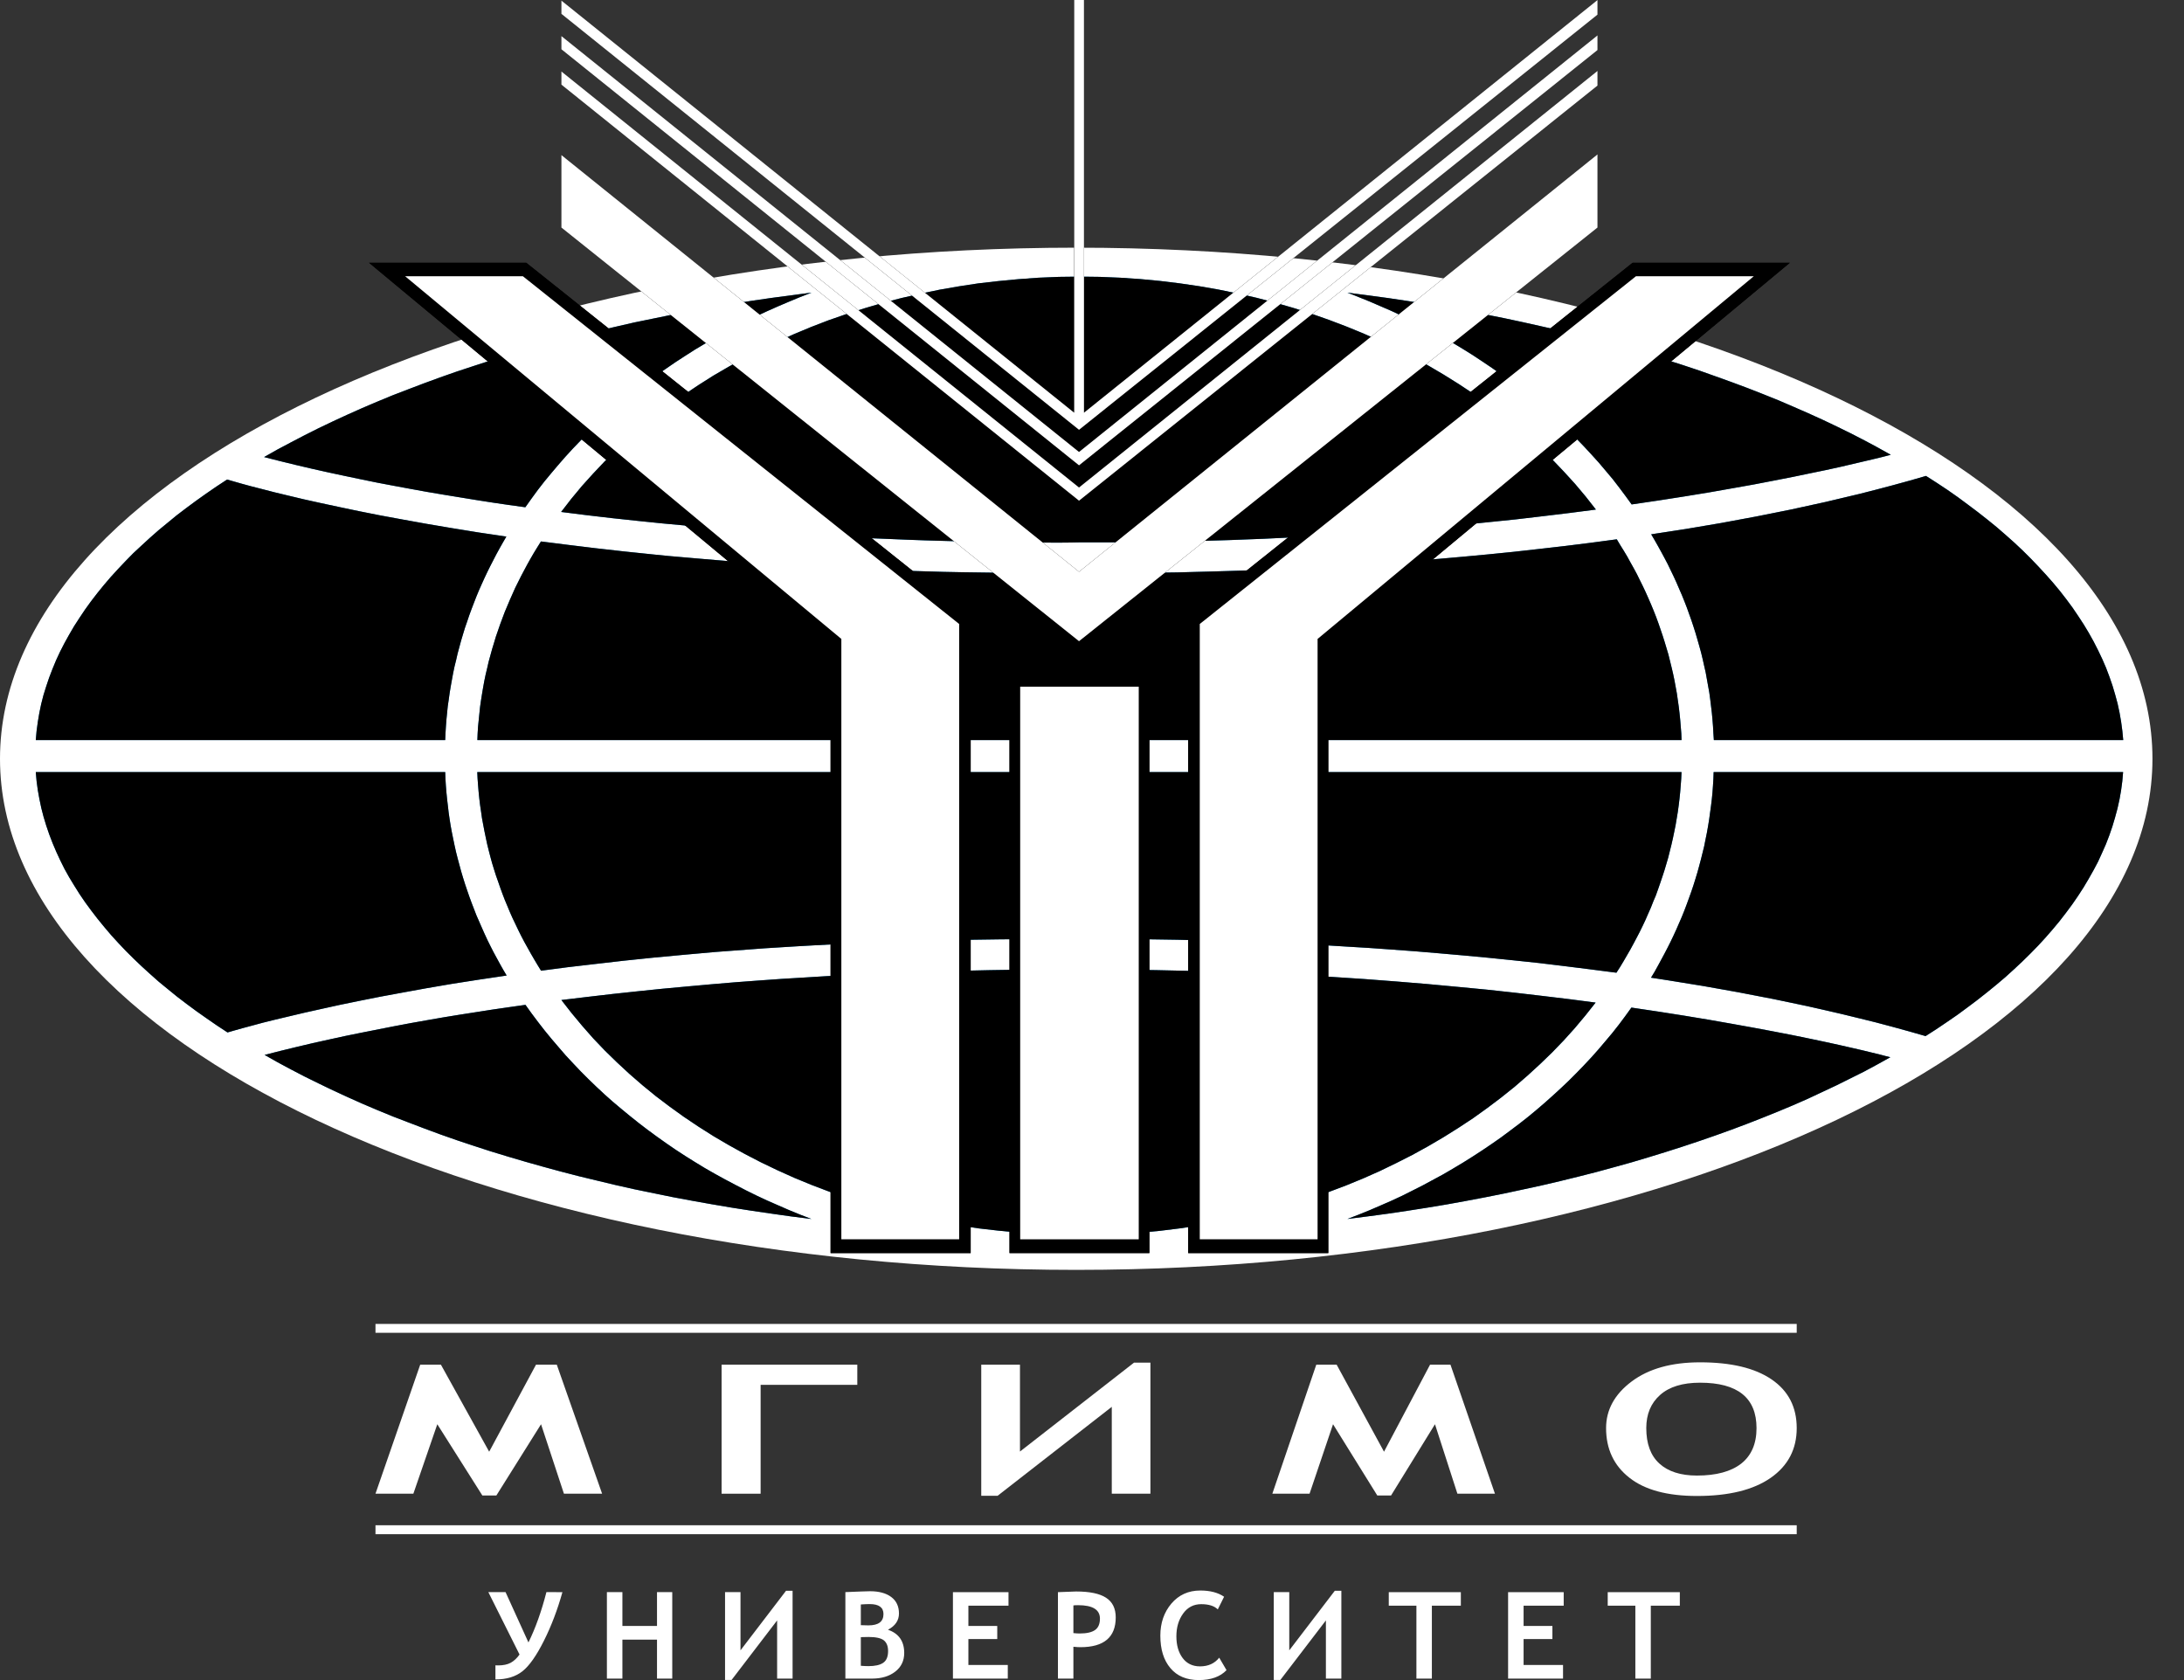 <?xml version="1.0" encoding="UTF-8"?> <svg xmlns="http://www.w3.org/2000/svg" width="52" height="40" viewBox="0 0 52 40" fill="none"><rect x="0" y="0" width="52" height="40" fill="#333333" stroke="none"/> <path fill-rule="evenodd" clip-rule="evenodd" d="M42.779 36.527V36.314H8.94V36.527H42.779Z" fill="white"></path> <path fill-rule="evenodd" clip-rule="evenodd" d="M42.779 31.732V31.521H8.94V31.732H42.779Z" fill="white"></path> <path d="M10.005 32.491H10.498L11.647 34.563L12.762 32.491H13.257L14.336 35.563H13.427L12.882 33.909L11.818 35.606H11.485L10.412 33.909L9.842 35.563H8.94L10.005 32.491Z" fill="white"></path> <path d="M20.412 32.971H18.11V35.563H17.181V32.491H20.412V32.971Z" fill="white"></path> <path d="M27.391 35.563H26.471V33.495L23.753 35.612H23.363V32.491H24.285V34.559L27.001 32.442H27.391V35.563Z" fill="white"></path> <path d="M31.34 32.491H31.825L32.953 34.563L34.049 32.491H34.535L35.594 35.563H34.7L34.166 33.909L33.12 35.606H32.793L31.739 33.909L31.18 35.563H30.294L31.34 32.491Z" fill="white"></path> <path d="M38.24 34.001C38.24 33.565 38.444 33.194 38.849 32.891C39.255 32.587 39.797 32.435 40.478 32.435C41.218 32.435 41.786 32.571 42.184 32.844C42.581 33.116 42.779 33.501 42.779 34.001C42.779 34.503 42.572 34.897 42.16 35.185C41.745 35.474 41.16 35.617 40.403 35.617C39.699 35.617 39.163 35.473 38.794 35.182C38.425 34.892 38.24 34.498 38.24 34.001ZM39.197 34.001C39.197 34.375 39.301 34.656 39.51 34.846C39.718 35.035 40.016 35.131 40.403 35.131C40.864 35.131 41.217 35.035 41.459 34.845C41.7 34.654 41.822 34.373 41.822 34.001C41.822 33.281 41.374 32.92 40.478 32.92C40.062 32.92 39.745 33.017 39.526 33.212C39.307 33.406 39.197 33.669 39.197 34.001Z" fill="white"></path> <path d="M13.391 37.907C13.274 38.326 13.127 38.713 12.95 39.065C12.774 39.417 12.604 39.659 12.441 39.789C12.277 39.919 12.062 39.985 11.796 39.985V39.649C11.807 39.651 11.829 39.651 11.862 39.651C11.983 39.651 12.082 39.63 12.162 39.587C12.239 39.544 12.309 39.478 12.37 39.392L11.627 37.906H12.037L12.582 39.104C12.749 38.765 12.892 38.366 13.01 37.906L13.391 37.907ZM15.643 39.965V39.038H14.819V39.965H14.45V37.906H14.819V38.712H15.643V37.906H16.006V39.965H15.643ZM18.871 39.965H18.503V38.58L17.419 39.997H17.263V37.906H17.631V39.292L18.715 37.874H18.871V39.965ZM20.762 39.965H20.128V37.906C20.454 37.893 20.65 37.885 20.715 37.885C20.93 37.885 21.098 37.931 21.221 38.023C21.343 38.115 21.404 38.246 21.404 38.415C21.404 38.58 21.316 38.71 21.142 38.802C21.399 38.89 21.529 39.074 21.529 39.355C21.529 39.542 21.456 39.691 21.314 39.8C21.172 39.91 20.988 39.965 20.762 39.965ZM20.496 38.2V38.693C20.57 38.696 20.63 38.698 20.676 38.698C20.916 38.698 21.035 38.609 21.035 38.429C21.035 38.27 20.926 38.191 20.707 38.191C20.651 38.191 20.58 38.194 20.496 38.2ZM20.496 38.978V39.66C20.57 39.666 20.631 39.668 20.679 39.668C20.832 39.668 20.949 39.643 21.027 39.59C21.105 39.538 21.145 39.444 21.145 39.309C21.145 39.193 21.111 39.109 21.044 39.054C20.976 39.001 20.855 38.974 20.682 38.974C20.616 38.974 20.553 38.975 20.496 38.978ZM23.057 38.229V38.712H23.744V39.023H23.057V39.64H23.995V39.965H22.689V37.907H24.012V38.229H23.057ZM25.557 39.207V39.965H25.189V37.907C25.46 37.896 25.604 37.891 25.621 37.891C25.944 37.891 26.181 37.94 26.335 38.04C26.488 38.139 26.565 38.295 26.565 38.508C26.565 38.98 26.285 39.217 25.724 39.217C25.681 39.217 25.626 39.214 25.557 39.207ZM25.557 38.223V38.882C25.62 38.888 25.669 38.891 25.704 38.891C25.872 38.891 25.994 38.864 26.073 38.808C26.15 38.754 26.189 38.663 26.189 38.536C26.189 38.324 26.015 38.217 25.669 38.217C25.616 38.217 25.579 38.219 25.557 38.223ZM29.145 38.016L28.995 38.318C28.912 38.235 28.78 38.193 28.601 38.193C28.419 38.193 28.276 38.268 28.169 38.417C28.062 38.566 28.009 38.746 28.009 38.957C28.009 39.168 28.058 39.34 28.157 39.474C28.256 39.607 28.395 39.674 28.572 39.674C28.767 39.674 28.92 39.605 29.029 39.467L29.203 39.764C29.053 39.921 28.832 40 28.543 40C28.25 40 28.026 39.905 27.866 39.715C27.706 39.525 27.627 39.268 27.627 38.943C27.627 38.641 27.715 38.386 27.89 38.179C28.067 37.972 28.296 37.868 28.578 37.868C28.812 37.868 29.001 37.917 29.145 38.016ZM31.937 39.965H31.569V38.58L30.485 39.997H30.328V37.906H30.697V39.292L31.781 37.874H31.937V39.965ZM34.092 38.229V39.965H33.724V38.229H33.066V37.907H34.782V38.229H34.092ZM36.276 38.229V38.712H36.962V39.023H36.276V39.64H37.215V39.965H35.907V37.907H37.231V38.229L36.276 38.229ZM39.305 38.229V39.965H38.937V38.229H38.279V37.907H39.996V38.229H39.305Z" fill="white"></path> <path fill-rule="evenodd" clip-rule="evenodd" d="M25.625 5.897C39.738 5.897 51.249 11.363 51.249 18.065C51.249 24.767 39.738 30.234 25.625 30.234C11.511 30.234 0 24.767 0 18.065C0 11.363 11.511 5.897 25.625 5.897Z" fill="white"></path> <path fill-rule="evenodd" clip-rule="evenodd" d="M13.366 23.809L13.977 23.736L14.586 23.665L15.184 23.601L15.777 23.54L16.363 23.486L16.939 23.434L17.509 23.386L18.062 23.345L18.61 23.306L19.142 23.274L19.66 23.242L20.163 23.217L20.652 23.191L21.581 23.152L22.016 23.136L22.832 23.114L23.566 23.098L24.203 23.088L24.744 23.082H25.176L25.497 23.085H25.695L25.762 23.088H26.659L27.104 23.091L27.542 23.098L28.407 23.117L28.835 23.13L29.258 23.142L30.09 23.174L30.5 23.194L30.903 23.213L31.304 23.235L31.701 23.258L32.478 23.309L33.24 23.367L33.98 23.428L34.7 23.495L35.401 23.562L36.08 23.636L36.739 23.713L37.377 23.79L37.991 23.87L37.748 24.177L37.495 24.479L37.23 24.773L36.954 25.059L36.666 25.337L36.368 25.61L36.061 25.876L35.741 26.132L35.411 26.381L35.075 26.622L34.726 26.852L34.367 27.077L34.002 27.291L33.628 27.497L33.243 27.692L32.853 27.881L32.456 28.057L32.049 28.224L31.634 28.381L31.214 28.528L30.785 28.663L30.35 28.788L29.911 28.903L29.463 29.006L29.012 29.099L28.55 29.178L28.09 29.246L27.619 29.304L27.148 29.348L26.668 29.38L26.188 29.4L25.701 29.406L25.212 29.4L24.728 29.378L24.248 29.346L23.771 29.3L23.3 29.246L22.833 29.176L22.372 29.096L21.918 29.003L21.469 28.897L21.027 28.782L20.588 28.654L20.16 28.516L19.737 28.369L19.321 28.211L18.911 28.042L18.511 27.862L18.117 27.673L17.733 27.474L17.358 27.267L16.991 27.052L16.631 26.824L16.282 26.59L15.943 26.346L15.614 26.097L15.296 25.837L14.986 25.568L14.688 25.292L14.4 25.011L14.124 24.722L13.862 24.424L13.609 24.12L13.366 23.809ZM19.32 29.022L18.834 28.961L18.354 28.893L17.877 28.823L17.403 28.749L16.933 28.669L16.468 28.586L16.007 28.5L15.101 28.314L14.656 28.214L14.214 28.108L13.779 28.003L13.347 27.891L12.924 27.776L12.502 27.657L12.088 27.535L11.678 27.41L11.275 27.279L10.878 27.147L10.488 27.01L10.104 26.868L9.726 26.724L9.351 26.58L8.986 26.43L8.624 26.276L8.273 26.119L7.926 25.959L7.588 25.796L7.255 25.632L6.928 25.462L6.611 25.292L6.3 25.116L6.678 25.02L7.059 24.927L7.44 24.837L7.827 24.751L8.211 24.667L8.599 24.588L9.38 24.434L9.771 24.36L10.165 24.29L10.555 24.222L10.948 24.158L11.339 24.097L11.729 24.036L12.123 23.979L12.511 23.924L12.658 24.129L12.812 24.334L12.969 24.536L13.132 24.735L13.299 24.93L13.468 25.126L13.644 25.315L13.823 25.504L14.009 25.69L14.198 25.873L14.39 26.052L14.588 26.228L14.79 26.398L14.995 26.567L15.204 26.734L15.418 26.898L15.636 27.058L15.857 27.215L16.081 27.369L16.311 27.519L16.541 27.663L16.779 27.808L17.018 27.945L17.262 28.079L17.509 28.21L17.759 28.339L18.012 28.464L18.267 28.583L18.527 28.697L18.786 28.81L19.052 28.919L19.32 29.022ZM45.008 25.171L44.697 25.344L44.381 25.514L44.054 25.677L43.724 25.841L43.385 26L43.042 26.161L42.691 26.315L42.332 26.465L41.967 26.612L41.599 26.756L41.221 26.898L40.84 27.035L40.45 27.17L40.056 27.301L39.655 27.429L39.248 27.554L38.839 27.676L38.422 27.792L38 27.907L37.571 28.016L37.139 28.122L36.703 28.224L36.261 28.32L35.813 28.416L35.362 28.506L34.907 28.592L34.446 28.676L33.983 28.753L33.511 28.827L33.038 28.897L32.56 28.961L32.081 29.022L32.346 28.92L32.608 28.814L32.868 28.702L33.124 28.59L33.381 28.471L33.63 28.346L33.877 28.221L34.364 27.958L34.6 27.82L34.834 27.68L35.065 27.535L35.291 27.388L35.513 27.238L35.734 27.084L35.949 26.924L36.163 26.763L36.371 26.6L36.572 26.434L36.775 26.26L36.969 26.087L37.161 25.911L37.35 25.732L37.533 25.549L37.712 25.364L37.889 25.175L38.058 24.985L38.224 24.789L38.388 24.594L38.544 24.396L38.695 24.194L38.843 23.989L39.486 24.085L40.097 24.181L40.677 24.277L41.224 24.373L41.74 24.466L42.221 24.556L42.665 24.642L43.075 24.726L43.45 24.805L43.789 24.879L44.087 24.947L44.352 25.008L44.574 25.062L44.759 25.107L44.903 25.145L45.008 25.171ZM12.063 23.226L11.397 23.325L10.763 23.424L10.161 23.527L9.595 23.63L9.059 23.729L8.557 23.829L8.089 23.925L7.654 24.021L7.254 24.11L6.886 24.197L6.553 24.276L6.255 24.35L5.992 24.421L5.765 24.482L5.573 24.536L5.417 24.581L5.163 24.414L4.917 24.244L4.677 24.075L4.443 23.902L4.216 23.729L3.995 23.549L3.78 23.373L3.575 23.191L3.374 23.008L3.182 22.825L2.996 22.64L2.817 22.451L2.644 22.261L2.481 22.069L2.324 21.877L2.174 21.682L2.03 21.486L1.895 21.288L1.77 21.089L1.649 20.89L1.536 20.688L1.434 20.483L1.339 20.278L1.252 20.073L1.172 19.865L1.101 19.657L1.038 19.449L0.983 19.237L0.938 19.023L0.9 18.811L0.871 18.596L0.852 18.382H10.6L10.606 18.542L10.616 18.705L10.629 18.865L10.645 19.025L10.664 19.186L10.682 19.343L10.705 19.503L10.73 19.66L10.759 19.817L10.791 19.974L10.823 20.128L10.858 20.285L10.897 20.439L10.98 20.746L11.025 20.897L11.073 21.05L11.124 21.201L11.175 21.348L11.23 21.498L11.287 21.646L11.345 21.796L11.409 21.941L11.473 22.088L11.537 22.232L11.604 22.377L11.675 22.52L11.748 22.664L11.902 22.947L11.979 23.084L12.063 23.226ZM38.486 23.159L37.866 23.079L37.251 23.002L36.64 22.928L36.035 22.864L35.436 22.803L34.847 22.748L34.267 22.697L33.697 22.649L33.141 22.608L32.593 22.569L32.062 22.537L31.543 22.505L31.041 22.48L30.553 22.457L30.084 22.438L29.635 22.419L28.793 22.393L28.402 22.383L28.038 22.374L27.375 22.364L26.814 22.361L26.366 22.358L26.034 22.361H25.828L25.761 22.364L24.788 22.358L23.84 22.364L22.912 22.377L22.006 22.396L21.561 22.412L21.122 22.425L20.687 22.444L20.261 22.46L19.419 22.505L19.009 22.528L18.603 22.553L18.203 22.578L17.034 22.665L16.285 22.732L15.558 22.8L14.854 22.873L14.175 22.951L13.515 23.028L12.882 23.111L12.799 22.976L12.719 22.842L12.639 22.704L12.562 22.566L12.485 22.428L12.411 22.287L12.341 22.146L12.206 21.864L12.142 21.72L12.082 21.576L12.021 21.431L11.966 21.288L11.912 21.14L11.861 20.993L11.809 20.846L11.761 20.695L11.716 20.548L11.675 20.397L11.636 20.247L11.598 20.093L11.566 19.942L11.534 19.788L11.505 19.635L11.476 19.481L11.454 19.324L11.431 19.17L11.412 19.013L11.396 18.856L11.383 18.699L11.371 18.539L11.364 18.382H40.036L40.029 18.542L40.017 18.702L40.004 18.862L39.988 19.019L39.969 19.176L39.947 19.336L39.895 19.647L39.863 19.804L39.831 19.958L39.796 20.112L39.719 20.42L39.675 20.57L39.63 20.721L39.581 20.871L39.53 21.022L39.479 21.169L39.425 21.32L39.364 21.463L39.306 21.611L39.242 21.755L39.178 21.902L39.111 22.044L39.041 22.187L38.967 22.329L38.892 22.47L38.816 22.61L38.736 22.748L38.656 22.886L38.573 23.024L38.486 23.159ZM50.55 18.382L50.531 18.6L50.502 18.818L50.464 19.035L50.416 19.25L50.358 19.465L50.294 19.68L50.221 19.891L50.141 20.099L50.047 20.311L49.952 20.519L49.843 20.724L49.727 20.929L49.605 21.134L49.474 21.336L49.337 21.535L49.19 21.733L49.036 21.932L48.873 22.128L48.703 22.323L48.527 22.515L48.342 22.704L48.15 22.893L47.951 23.079L47.746 23.265L47.531 23.447L47.31 23.627L47.083 23.806L46.849 23.982L46.609 24.159L46.362 24.329L46.106 24.502L45.847 24.668L45.456 24.556L45.059 24.447L44.66 24.341L44.259 24.242L43.852 24.143L43.446 24.049L43.039 23.957L42.627 23.87L42.214 23.784L41.8 23.704L41.385 23.624L40.971 23.55L40.555 23.476L39.723 23.341L39.31 23.277L39.393 23.14L39.473 22.996L39.55 22.854L39.627 22.711L39.701 22.569L39.775 22.422L39.844 22.278L39.912 22.13L40.04 21.836L40.101 21.685L40.158 21.535L40.213 21.384L40.267 21.234L40.319 21.08L40.367 20.926L40.414 20.772L40.456 20.619L40.498 20.461L40.536 20.308L40.575 20.15L40.606 19.994L40.639 19.833L40.667 19.676L40.693 19.516L40.737 19.196L40.757 19.033L40.773 18.872L40.785 18.709L40.795 18.546L40.801 18.382H50.55ZM10.6 17.62H0.852L0.871 17.405L0.9 17.19L0.936 16.976L0.98 16.764L1.034 16.553L1.099 16.344L1.169 16.136L1.249 15.928L1.335 15.72L1.431 15.514L1.534 15.313L1.646 15.111L1.764 14.909L1.893 14.71L2.026 14.511L2.167 14.316L2.318 14.12L2.474 13.928L2.638 13.736L2.811 13.547L2.987 13.361L3.172 13.172L3.368 12.99L3.567 12.807L3.775 12.624L3.989 12.448L4.207 12.269L4.434 12.096L4.668 11.923L4.907 11.753L5.154 11.583L5.407 11.417L5.561 11.461L5.753 11.516L5.977 11.577L6.239 11.644L6.537 11.721L6.87 11.801L7.235 11.888L7.636 11.977L8.07 12.07L8.541 12.169L9.044 12.269L9.582 12.368L10.152 12.471L10.754 12.573L11.387 12.676L12.056 12.775L11.976 12.913L11.896 13.054L11.819 13.195L11.746 13.336L11.672 13.48L11.602 13.621L11.534 13.765L11.467 13.913L11.403 14.057L11.342 14.204L11.285 14.351L11.227 14.502L11.173 14.649L11.122 14.8L11.07 14.95L11.023 15.104L10.978 15.255L10.895 15.562L10.86 15.716L10.821 15.873L10.789 16.027L10.76 16.184L10.732 16.341L10.706 16.498L10.684 16.658L10.661 16.815L10.629 17.135L10.617 17.295L10.607 17.459L10.6 17.62ZM40.037 17.62H11.366L11.372 17.463L11.382 17.302L11.43 16.831L11.452 16.678L11.477 16.521L11.503 16.367L11.531 16.213L11.563 16.059L11.599 15.909L11.634 15.755L11.717 15.454L11.762 15.306L11.807 15.156L11.858 15.009L11.909 14.861L11.964 14.714L12.018 14.57L12.14 14.281L12.268 13.993L12.409 13.711L12.556 13.435L12.633 13.298L12.713 13.16L12.796 13.025L12.88 12.891L13.514 12.971L14.17 13.051L14.852 13.128L15.556 13.201L15.915 13.237L16.654 13.301L17.032 13.333L17.416 13.365L17.803 13.394L18.201 13.423L18.601 13.448L19.008 13.474L19.417 13.496L19.837 13.519L21.12 13.576L22.455 13.615L22.913 13.624L23.841 13.637L24.312 13.64H25.273L25.762 13.637H25.829L26.035 13.64L26.367 13.643L27.376 13.637L28.038 13.628L28.407 13.618L28.794 13.608L29.207 13.596L29.636 13.583L30.087 13.564L30.558 13.544L31.044 13.522L31.547 13.493L32.065 13.464L32.597 13.429L33.145 13.394L33.702 13.349L34.272 13.304L34.851 13.253L35.44 13.198L36.038 13.138L36.644 13.07L37.255 13L37.873 12.923L38.495 12.84L38.577 12.977L38.661 13.112L38.744 13.25L38.821 13.391L38.898 13.528L38.974 13.669L39.045 13.814L39.115 13.955L39.183 14.099L39.247 14.243L39.311 14.39L39.371 14.535L39.429 14.682L39.483 14.829L39.535 14.98L39.586 15.13L39.634 15.281L39.724 15.582L39.762 15.736L39.8 15.89L39.836 16.044L39.868 16.197L39.897 16.355L39.925 16.508L39.97 16.822L39.989 16.983L40.005 17.14L40.018 17.3L40.031 17.46L40.037 17.62ZM45.857 11.331L46.117 11.497L46.373 11.667L46.62 11.84L46.859 12.017L47.093 12.193L47.321 12.372L47.541 12.551L47.752 12.734L47.961 12.92L48.159 13.106L48.349 13.295L48.533 13.487L48.71 13.679L48.88 13.871L49.043 14.067L49.197 14.265L49.344 14.464L49.481 14.666L49.613 14.868L49.734 15.069L49.849 15.275L49.955 15.483L50.054 15.691L50.144 15.899L50.224 16.111L50.297 16.322L50.361 16.537L50.419 16.752L50.465 16.966L50.503 17.184L50.532 17.402L50.553 17.62H40.806L40.795 17.456L40.786 17.293L40.773 17.13L40.758 16.97L40.719 16.646L40.697 16.486L40.668 16.326L40.611 16.008L40.575 15.851L40.54 15.694L40.502 15.537L40.46 15.384L40.415 15.227L40.37 15.073L40.322 14.922L40.271 14.768L40.162 14.464L40.105 14.317L40.044 14.166L39.98 14.019L39.916 13.871L39.849 13.724L39.778 13.577L39.708 13.432L39.633 13.289L39.557 13.148L39.477 13.003L39.397 12.862L39.314 12.721L40.147 12.593L40.979 12.452L41.808 12.298L42.224 12.215L42.637 12.132L43.456 11.953L44.27 11.76L44.67 11.658L45.071 11.552L45.468 11.443L45.857 11.331ZM12.508 12.077L12.118 12.023L11.724 11.965L11.334 11.904L10.55 11.776L10.155 11.709L9.765 11.638L9.371 11.565L8.98 11.491L8.59 11.411L8.203 11.33L7.816 11.247L7.431 11.161L7.047 11.071L6.666 10.978L6.288 10.882L6.599 10.706L6.919 10.536L7.245 10.366L7.575 10.2L7.918 10.036L8.264 9.876L8.616 9.719L8.977 9.565L9.342 9.414L9.716 9.27L10.095 9.126L10.479 8.985L10.873 8.847L11.27 8.716L11.673 8.585L12.082 8.46L12.495 8.335L12.918 8.216L13.344 8.101L13.773 7.992L14.209 7.883L14.65 7.781L15.098 7.678L16.005 7.492L16.465 7.406L16.93 7.322L17.401 7.242L17.875 7.165L18.355 7.095L18.834 7.031L19.322 6.967L19.052 7.072L18.787 7.182L18.524 7.294L18.265 7.409L18.009 7.528L17.756 7.652L17.506 7.781L17.26 7.912L17.017 8.046L16.776 8.187L16.54 8.328L16.309 8.476L16.078 8.626L15.854 8.78L15.633 8.934L15.415 9.095L15.201 9.261L14.989 9.428L14.785 9.598L14.583 9.771L14.388 9.947L14.193 10.126L14.004 10.309L13.818 10.495L13.639 10.681L13.463 10.873L13.293 11.068L13.127 11.264L12.963 11.462L12.806 11.664L12.656 11.869L12.508 12.077ZM37.998 12.132L37.38 12.212L36.743 12.289L36.087 12.366L35.405 12.436L34.703 12.507L33.983 12.574L33.244 12.635L32.485 12.689L32.098 12.718L31.704 12.74L31.31 12.766L30.907 12.788L30.094 12.827L29.259 12.859L28.41 12.884L27.543 12.903L27.104 12.907L26.659 12.913H25.695L25.497 12.917L25.177 12.92L24.744 12.917L24.203 12.913L23.563 12.904L22.832 12.888L22.017 12.865L21.578 12.849L21.123 12.83L20.649 12.811L19.657 12.76L19.139 12.728L18.604 12.692L18.059 12.654L17.503 12.612L16.936 12.568L16.36 12.516L15.774 12.462L15.178 12.401L14.58 12.337L13.972 12.266L13.36 12.189L13.6 11.879L13.853 11.574L14.118 11.28L14.394 10.988L14.682 10.706L14.979 10.431L15.29 10.162L15.607 9.902L15.937 9.649L16.276 9.405L16.625 9.171L16.983 8.944L17.352 8.729L17.727 8.521L18.114 8.322L18.505 8.134L18.907 7.954L19.314 7.784L19.73 7.624L20.153 7.477L20.585 7.339L21.02 7.211L21.465 7.095L21.913 6.993L22.372 6.897L22.832 6.817L23.297 6.746L23.77 6.692L24.244 6.647L24.727 6.612L25.212 6.592L25.701 6.586L26.188 6.592L26.672 6.612L27.148 6.644L27.622 6.689L28.09 6.746L28.554 6.814L29.012 6.894L29.466 6.987L29.915 7.089L30.353 7.204L30.788 7.329L31.218 7.467L31.64 7.615L32.053 7.772L32.459 7.938L32.859 8.115L33.25 8.304L33.634 8.499L34.008 8.704L34.373 8.919L34.732 9.143L35.081 9.374L35.417 9.617L35.747 9.864L36.068 10.124L36.374 10.386L36.672 10.662L36.961 10.941L37.236 11.229L37.502 11.521L37.755 11.822L37.998 12.132ZM32.081 6.967L33.042 7.095L33.516 7.166L33.983 7.239L34.451 7.316L34.911 7.399L35.367 7.486L35.818 7.576L36.266 7.672L36.708 7.771L37.146 7.87L37.579 7.979L38.008 8.088L38.43 8.201L38.846 8.319L39.259 8.441L39.663 8.563L40.066 8.691L40.459 8.822L40.847 8.96L41.231 9.098L41.609 9.239L41.977 9.383L42.343 9.53L42.701 9.684L43.053 9.838L43.399 9.995L43.735 10.155L44.068 10.318L44.392 10.485L44.709 10.655L45.019 10.828L44.923 10.853L44.782 10.889L44.599 10.933L44.378 10.985L43.818 11.116L43.481 11.19L43.107 11.267L42.694 11.353L42.249 11.44L41.766 11.533L41.25 11.625L40.7 11.722L40.114 11.818L39.499 11.914L38.849 12.01L38.702 11.808L38.551 11.606L38.395 11.404L38.231 11.209L38.065 11.013L37.895 10.825L37.72 10.636L37.541 10.45L37.358 10.267L37.169 10.088L36.977 9.908L36.782 9.735L36.58 9.565L36.374 9.396L36.167 9.232L35.956 9.072L35.738 8.912L35.52 8.758L35.297 8.608L35.069 8.457L34.838 8.313L34.605 8.172L34.365 8.038L34.124 7.903L33.882 7.772L33.382 7.522L33.129 7.403L32.611 7.179L32.348 7.073L32.081 6.967Z" fill="#1586C8"></path> <path fill-rule="evenodd" clip-rule="evenodd" d="M28.291 29.834H31.626V15.388L42.614 6.257H38.871L28.291 14.693V29.834Z" fill="black"></path> <path fill-rule="evenodd" clip-rule="evenodd" d="M28.566 29.506H31.371V15.212L41.757 6.577H38.951L28.566 14.856V29.506Z" fill="white"></path> <path fill-rule="evenodd" clip-rule="evenodd" d="M23.111 29.834H19.776V15.388L8.788 6.257H12.53L23.111 14.693V29.834Z" fill="black"></path> <path fill-rule="evenodd" clip-rule="evenodd" d="M22.837 29.506H20.032V15.212L9.646 6.577H12.45L22.837 14.856V29.506Z" fill="white"></path> <path fill-rule="evenodd" clip-rule="evenodd" d="M27.366 29.834V16.067H24.036V29.834H27.366Z" fill="black"></path> <path fill-rule="evenodd" clip-rule="evenodd" d="M27.113 29.506V16.349H24.29V29.506H27.113Z" fill="white"></path> <path fill-rule="evenodd" clip-rule="evenodd" d="M13.366 0.013L25.575 9.826V0H25.809V9.826L38.036 0V0.349L25.691 10.233L13.366 0.33V0.013Z" fill="black"></path> <path fill-rule="evenodd" clip-rule="evenodd" d="M13.366 0.858L25.691 10.761L38.036 0.842V1.192L25.691 11.079L13.366 1.173V0.858Z" fill="black"></path> <path fill-rule="evenodd" clip-rule="evenodd" d="M13.366 1.701L25.691 11.607L38.036 1.688V2.038L25.691 11.921L13.366 2.015V1.701Z" fill="black"></path> <path fill-rule="evenodd" clip-rule="evenodd" d="M13.366 3.691L25.691 13.613L38.036 3.675V5.418L25.691 15.266L13.366 5.418V3.691Z" fill="black"></path> <path fill-rule="evenodd" clip-rule="evenodd" d="M13.366 23.809L13.977 23.736L14.586 23.665L15.184 23.601L15.777 23.54L16.363 23.486L16.939 23.434L17.509 23.386L18.062 23.345L18.61 23.306L19.142 23.274L19.66 23.242L20.163 23.217L20.652 23.191L21.581 23.152L22.016 23.136L22.832 23.114L23.566 23.098L24.203 23.088L24.744 23.082H25.176L25.497 23.085H25.695L25.762 23.088H26.659L27.104 23.091L27.542 23.098L28.407 23.117L28.835 23.13L29.258 23.142L30.09 23.174L30.5 23.194L30.903 23.213L31.304 23.235L31.701 23.258L32.478 23.309L33.24 23.367L33.98 23.428L34.7 23.495L35.401 23.562L36.08 23.636L36.739 23.713L37.377 23.79L37.991 23.87L37.748 24.177L37.495 24.479L37.23 24.773L36.954 25.059L36.666 25.337L36.368 25.61L36.061 25.876L35.741 26.132L35.411 26.381L35.075 26.622L34.726 26.852L34.367 27.077L34.002 27.291L33.628 27.497L33.243 27.692L32.853 27.881L32.456 28.057L32.049 28.224L31.634 28.381L31.214 28.528L30.785 28.663L30.35 28.788L29.911 28.903L29.463 29.006L29.012 29.099L28.55 29.178L28.09 29.246L27.619 29.304L27.148 29.348L26.668 29.38L26.188 29.4L25.701 29.406L25.212 29.4L24.728 29.378L24.248 29.346L23.771 29.3L23.3 29.246L22.833 29.176L22.372 29.096L21.918 29.003L21.469 28.897L21.027 28.782L20.588 28.654L20.16 28.516L19.737 28.369L19.321 28.211L18.911 28.042L18.511 27.862L18.117 27.673L17.733 27.474L17.358 27.267L16.991 27.052L16.631 26.824L16.282 26.59L15.943 26.346L15.614 26.097L15.296 25.837L14.986 25.568L14.688 25.292L14.4 25.011L14.124 24.722L13.862 24.424L13.609 24.12L13.366 23.809ZM19.32 29.022L18.834 28.961L18.354 28.893L17.877 28.823L17.403 28.749L16.933 28.669L16.468 28.586L16.007 28.5L15.101 28.314L14.656 28.214L14.214 28.108L13.779 28.003L13.347 27.891L12.924 27.776L12.502 27.657L12.088 27.535L11.678 27.41L11.275 27.279L10.878 27.147L10.488 27.01L10.104 26.868L9.726 26.724L9.351 26.58L8.986 26.43L8.624 26.276L8.273 26.119L7.926 25.959L7.588 25.796L7.255 25.632L6.928 25.462L6.611 25.292L6.3 25.116L6.678 25.02L7.059 24.927L7.44 24.837L7.827 24.751L8.211 24.667L8.599 24.588L9.38 24.434L9.771 24.36L10.165 24.29L10.555 24.222L10.948 24.158L11.339 24.097L11.729 24.036L12.123 23.979L12.511 23.924L12.658 24.129L12.812 24.334L12.969 24.536L13.132 24.735L13.299 24.93L13.468 25.126L13.644 25.315L13.823 25.504L14.009 25.69L14.198 25.873L14.39 26.052L14.588 26.228L14.79 26.398L14.995 26.567L15.204 26.734L15.418 26.898L15.636 27.058L15.857 27.215L16.081 27.369L16.311 27.519L16.541 27.663L16.779 27.808L17.018 27.945L17.262 28.079L17.509 28.21L17.759 28.339L18.012 28.464L18.267 28.583L18.527 28.697L18.786 28.81L19.052 28.919L19.32 29.022ZM45.008 25.171L44.697 25.344L44.381 25.514L44.054 25.677L43.724 25.841L43.385 26L43.042 26.161L42.691 26.315L42.332 26.465L41.967 26.612L41.599 26.756L41.221 26.898L40.84 27.035L40.45 27.17L40.056 27.301L39.655 27.429L39.248 27.554L38.839 27.676L38.422 27.792L38 27.907L37.571 28.016L37.139 28.122L36.703 28.224L36.261 28.32L35.813 28.416L35.362 28.506L34.907 28.592L34.446 28.676L33.983 28.753L33.511 28.827L33.038 28.897L32.56 28.961L32.081 29.022L32.346 28.92L32.608 28.814L32.868 28.702L33.124 28.59L33.381 28.471L33.63 28.346L33.877 28.221L34.364 27.958L34.6 27.82L34.834 27.68L35.065 27.535L35.291 27.388L35.513 27.238L35.734 27.084L35.949 26.924L36.163 26.763L36.371 26.6L36.572 26.434L36.775 26.26L36.969 26.087L37.161 25.911L37.35 25.732L37.533 25.549L37.712 25.364L37.889 25.175L38.058 24.985L38.224 24.789L38.388 24.594L38.544 24.396L38.695 24.194L38.843 23.989L39.486 24.085L40.097 24.181L40.677 24.277L41.224 24.373L41.74 24.466L42.221 24.556L42.665 24.642L43.075 24.726L43.45 24.805L43.789 24.879L44.087 24.947L44.352 25.008L44.574 25.062L44.759 25.107L44.903 25.145L45.008 25.171ZM12.063 23.226L11.397 23.325L10.763 23.424L10.161 23.527L9.595 23.63L9.059 23.729L8.557 23.829L8.089 23.925L7.654 24.021L7.254 24.11L6.886 24.197L6.553 24.276L6.255 24.35L5.992 24.421L5.765 24.482L5.573 24.536L5.417 24.581L5.163 24.414L4.917 24.244L4.677 24.075L4.443 23.902L4.216 23.729L3.995 23.549L3.78 23.373L3.575 23.191L3.374 23.008L3.182 22.825L2.996 22.64L2.817 22.451L2.644 22.261L2.481 22.069L2.324 21.877L2.174 21.682L2.03 21.486L1.895 21.288L1.77 21.089L1.649 20.89L1.536 20.688L1.434 20.483L1.339 20.278L1.252 20.073L1.172 19.865L1.101 19.657L1.038 19.449L0.983 19.237L0.938 19.023L0.9 18.811L0.871 18.596L0.852 18.382H10.6L10.606 18.542L10.616 18.705L10.629 18.865L10.645 19.025L10.664 19.186L10.682 19.343L10.705 19.503L10.73 19.66L10.759 19.817L10.791 19.974L10.823 20.128L10.858 20.285L10.897 20.439L10.98 20.746L11.025 20.897L11.073 21.05L11.124 21.201L11.175 21.348L11.23 21.498L11.287 21.646L11.345 21.796L11.409 21.941L11.473 22.088L11.537 22.232L11.604 22.377L11.675 22.52L11.748 22.664L11.902 22.947L11.979 23.084L12.063 23.226ZM38.486 23.159L37.866 23.079L37.251 23.002L36.64 22.928L36.035 22.864L35.436 22.803L34.847 22.748L34.267 22.697L33.697 22.649L33.141 22.608L32.593 22.569L32.062 22.537L31.543 22.505L31.041 22.48L30.553 22.457L30.084 22.438L29.635 22.419L28.793 22.393L28.402 22.383L28.038 22.374L27.375 22.364L26.814 22.361L26.366 22.358L26.034 22.361H25.828L25.761 22.364L24.788 22.358L23.84 22.364L22.912 22.377L22.006 22.396L21.561 22.412L21.122 22.425L20.687 22.444L20.261 22.46L19.419 22.505L19.009 22.528L18.603 22.553L18.203 22.578L17.034 22.665L16.285 22.732L15.558 22.8L14.854 22.873L14.175 22.951L13.515 23.028L12.882 23.111L12.799 22.976L12.719 22.842L12.639 22.704L12.562 22.566L12.485 22.428L12.411 22.287L12.341 22.146L12.206 21.864L12.142 21.72L12.082 21.576L12.021 21.431L11.966 21.288L11.912 21.14L11.861 20.993L11.809 20.846L11.761 20.695L11.716 20.548L11.675 20.397L11.636 20.247L11.598 20.093L11.566 19.942L11.534 19.788L11.505 19.635L11.476 19.481L11.454 19.324L11.431 19.17L11.412 19.013L11.396 18.856L11.383 18.699L11.371 18.539L11.364 18.382H40.036L40.029 18.542L40.017 18.702L40.004 18.862L39.988 19.019L39.969 19.176L39.947 19.336L39.895 19.647L39.863 19.804L39.831 19.958L39.796 20.112L39.719 20.42L39.675 20.57L39.63 20.721L39.581 20.871L39.53 21.022L39.479 21.169L39.425 21.32L39.364 21.463L39.306 21.611L39.242 21.755L39.178 21.902L39.111 22.044L39.041 22.187L38.967 22.329L38.892 22.47L38.816 22.61L38.736 22.748L38.656 22.886L38.573 23.024L38.486 23.159ZM50.55 18.382L50.531 18.6L50.502 18.818L50.464 19.035L50.416 19.25L50.358 19.465L50.294 19.68L50.221 19.891L50.141 20.099L50.047 20.311L49.952 20.519L49.843 20.724L49.727 20.929L49.605 21.134L49.474 21.336L49.337 21.535L49.19 21.733L49.036 21.932L48.873 22.128L48.703 22.323L48.527 22.515L48.342 22.704L48.15 22.893L47.951 23.079L47.746 23.265L47.531 23.447L47.31 23.627L47.083 23.806L46.849 23.982L46.609 24.159L46.362 24.329L46.106 24.502L45.847 24.668L45.456 24.556L45.059 24.447L44.66 24.341L44.259 24.242L43.852 24.143L43.446 24.049L43.039 23.957L42.627 23.87L42.214 23.784L41.8 23.704L41.385 23.624L40.971 23.55L40.555 23.476L39.723 23.341L39.31 23.277L39.393 23.14L39.473 22.996L39.55 22.854L39.627 22.711L39.701 22.569L39.775 22.422L39.844 22.278L39.912 22.13L40.04 21.836L40.101 21.685L40.158 21.535L40.213 21.384L40.267 21.234L40.319 21.08L40.367 20.926L40.414 20.772L40.456 20.619L40.498 20.461L40.536 20.308L40.575 20.15L40.606 19.994L40.639 19.833L40.667 19.676L40.693 19.516L40.737 19.196L40.757 19.033L40.773 18.872L40.785 18.709L40.795 18.546L40.801 18.382H50.55ZM10.6 17.62H0.852L0.871 17.405L0.9 17.19L0.936 16.976L0.98 16.764L1.034 16.553L1.099 16.344L1.169 16.136L1.249 15.928L1.335 15.72L1.431 15.514L1.534 15.313L1.646 15.111L1.764 14.909L1.893 14.71L2.026 14.511L2.167 14.316L2.318 14.12L2.474 13.928L2.638 13.736L2.811 13.547L2.987 13.361L3.172 13.172L3.368 12.99L3.567 12.807L3.775 12.624L3.989 12.448L4.207 12.269L4.434 12.096L4.668 11.923L4.907 11.753L5.154 11.583L5.407 11.417L5.561 11.461L5.753 11.516L5.977 11.577L6.239 11.644L6.537 11.721L6.87 11.801L7.235 11.888L7.636 11.977L8.07 12.07L8.541 12.169L9.044 12.269L9.582 12.368L10.152 12.471L10.754 12.573L11.387 12.676L12.056 12.775L11.976 12.913L11.896 13.054L11.819 13.195L11.746 13.336L11.672 13.48L11.602 13.621L11.534 13.765L11.467 13.913L11.403 14.057L11.342 14.204L11.285 14.351L11.227 14.502L11.173 14.649L11.122 14.8L11.07 14.95L11.023 15.104L10.978 15.255L10.895 15.562L10.86 15.716L10.821 15.873L10.789 16.027L10.76 16.184L10.732 16.341L10.706 16.498L10.684 16.658L10.661 16.815L10.629 17.135L10.617 17.295L10.607 17.459L10.6 17.62ZM40.037 17.62H11.366L11.372 17.463L11.382 17.302L11.43 16.831L11.452 16.678L11.477 16.521L11.503 16.367L11.531 16.213L11.563 16.059L11.599 15.909L11.634 15.755L11.717 15.454L11.762 15.306L11.807 15.156L11.858 15.009L11.909 14.861L11.964 14.714L12.018 14.57L12.14 14.281L12.268 13.993L12.409 13.711L12.556 13.435L12.633 13.298L12.713 13.16L12.796 13.025L12.88 12.891L13.514 12.971L14.17 13.051L14.852 13.128L15.556 13.201L15.915 13.237L16.654 13.301L17.032 13.333L17.416 13.365L17.803 13.394L18.201 13.423L18.601 13.448L19.008 13.474L19.417 13.496L19.837 13.519L21.12 13.576L22.455 13.615L22.913 13.624L23.841 13.637L24.312 13.64H25.273L25.762 13.637H25.829L26.035 13.64L26.367 13.643L27.376 13.637L28.038 13.628L28.407 13.618L28.794 13.608L29.207 13.596L29.636 13.583L30.087 13.564L30.558 13.544L31.044 13.522L31.547 13.493L32.065 13.464L32.597 13.429L33.145 13.394L33.702 13.349L34.272 13.304L34.851 13.253L35.44 13.198L36.038 13.138L36.644 13.07L37.255 13L37.873 12.923L38.495 12.84L38.577 12.977L38.661 13.112L38.744 13.25L38.821 13.391L38.898 13.528L38.974 13.669L39.045 13.814L39.115 13.955L39.183 14.099L39.247 14.243L39.311 14.39L39.371 14.535L39.429 14.682L39.483 14.829L39.535 14.98L39.586 15.13L39.634 15.281L39.724 15.582L39.762 15.736L39.8 15.89L39.836 16.044L39.868 16.197L39.897 16.355L39.925 16.508L39.97 16.822L39.989 16.983L40.005 17.14L40.018 17.3L40.031 17.46L40.037 17.62ZM45.857 11.331L46.117 11.497L46.373 11.667L46.62 11.84L46.859 12.017L47.093 12.193L47.321 12.372L47.541 12.551L47.752 12.734L47.961 12.92L48.159 13.106L48.349 13.295L48.533 13.487L48.71 13.679L48.88 13.871L49.043 14.067L49.197 14.265L49.344 14.464L49.481 14.666L49.613 14.868L49.734 15.069L49.849 15.275L49.955 15.483L50.054 15.691L50.144 15.899L50.224 16.111L50.297 16.322L50.361 16.537L50.419 16.752L50.465 16.966L50.503 17.184L50.532 17.402L50.553 17.62H40.806L40.795 17.456L40.786 17.293L40.773 17.13L40.758 16.97L40.719 16.646L40.697 16.486L40.668 16.326L40.611 16.008L40.575 15.851L40.54 15.694L40.502 15.537L40.46 15.384L40.415 15.227L40.37 15.073L40.322 14.922L40.271 14.768L40.162 14.464L40.105 14.317L40.044 14.166L39.98 14.019L39.916 13.871L39.849 13.724L39.778 13.577L39.708 13.432L39.633 13.289L39.557 13.148L39.477 13.003L39.397 12.862L39.314 12.721L40.147 12.593L40.979 12.452L41.808 12.298L42.224 12.215L42.637 12.132L43.456 11.953L44.27 11.76L44.67 11.658L45.071 11.552L45.468 11.443L45.857 11.331ZM12.508 12.077L12.118 12.023L11.724 11.965L11.334 11.904L10.55 11.776L10.155 11.709L9.765 11.638L9.371 11.565L8.98 11.491L8.59 11.411L8.203 11.33L7.816 11.247L7.431 11.161L7.047 11.071L6.666 10.978L6.288 10.882L6.599 10.706L6.919 10.536L7.245 10.366L7.575 10.2L7.918 10.036L8.264 9.876L8.616 9.719L8.977 9.565L9.342 9.414L9.716 9.27L10.095 9.126L10.479 8.985L10.873 8.847L11.27 8.716L11.673 8.585L12.082 8.46L12.495 8.335L12.918 8.216L13.344 8.101L13.773 7.992L14.209 7.883L14.65 7.781L15.098 7.678L16.005 7.492L16.465 7.406L16.93 7.322L17.401 7.242L17.875 7.165L18.355 7.095L18.834 7.031L19.322 6.967L19.052 7.072L18.787 7.182L18.524 7.294L18.265 7.409L18.009 7.528L17.756 7.652L17.506 7.781L17.26 7.912L17.017 8.046L16.776 8.187L16.54 8.328L16.309 8.476L16.078 8.626L15.854 8.78L15.633 8.934L15.415 9.095L15.201 9.261L14.989 9.428L14.785 9.598L14.583 9.771L14.388 9.947L14.193 10.126L14.004 10.309L13.818 10.495L13.639 10.681L13.463 10.873L13.293 11.068L13.127 11.264L12.963 11.462L12.806 11.664L12.656 11.869L12.508 12.077ZM37.998 12.132L37.38 12.212L36.743 12.289L36.087 12.366L35.405 12.436L34.703 12.507L33.983 12.574L33.244 12.635L32.485 12.689L32.098 12.718L31.704 12.74L31.31 12.766L30.907 12.788L30.094 12.827L29.259 12.859L28.41 12.884L27.543 12.903L27.104 12.907L26.659 12.913H25.695L25.497 12.917L25.177 12.92L24.744 12.917L24.203 12.913L23.563 12.904L22.832 12.888L22.017 12.865L21.578 12.849L21.123 12.83L20.649 12.811L19.657 12.76L19.139 12.728L18.604 12.692L18.059 12.654L17.503 12.612L16.936 12.568L16.36 12.516L15.774 12.462L15.178 12.401L14.58 12.337L13.972 12.266L13.36 12.189L13.6 11.879L13.853 11.574L14.118 11.28L14.394 10.988L14.682 10.706L14.979 10.431L15.29 10.162L15.607 9.902L15.937 9.649L16.276 9.405L16.625 9.171L16.983 8.944L17.352 8.729L17.727 8.521L18.114 8.322L18.505 8.134L18.907 7.954L19.314 7.784L19.73 7.624L20.153 7.477L20.585 7.339L21.02 7.211L21.465 7.095L21.913 6.993L22.372 6.897L22.832 6.817L23.297 6.746L23.77 6.692L24.244 6.647L24.727 6.612L25.212 6.592L25.701 6.586L26.188 6.592L26.672 6.612L27.148 6.644L27.622 6.689L28.09 6.746L28.554 6.814L29.012 6.894L29.466 6.987L29.915 7.089L30.353 7.204L30.788 7.329L31.218 7.467L31.64 7.615L32.053 7.772L32.459 7.938L32.859 8.115L33.25 8.304L33.634 8.499L34.008 8.704L34.373 8.919L34.732 9.143L35.081 9.374L35.417 9.617L35.747 9.864L36.068 10.124L36.374 10.386L36.672 10.662L36.961 10.941L37.236 11.229L37.502 11.521L37.755 11.822L37.998 12.132ZM32.081 6.967L33.042 7.095L33.516 7.166L33.983 7.239L34.451 7.316L34.911 7.399L35.367 7.486L35.818 7.576L36.266 7.672L36.708 7.771L37.146 7.87L37.579 7.979L38.008 8.088L38.43 8.201L38.846 8.319L39.259 8.441L39.663 8.563L40.066 8.691L40.459 8.822L40.847 8.96L41.231 9.098L41.609 9.239L41.977 9.383L42.343 9.53L42.701 9.684L43.053 9.838L43.399 9.995L43.735 10.155L44.068 10.318L44.392 10.485L44.709 10.655L45.019 10.828L44.923 10.853L44.782 10.889L44.599 10.933L44.378 10.985L43.818 11.116L43.481 11.19L43.107 11.267L42.694 11.353L42.249 11.44L41.766 11.533L41.25 11.625L40.7 11.722L40.114 11.818L39.499 11.914L38.849 12.01L38.702 11.808L38.551 11.606L38.395 11.404L38.231 11.209L38.065 11.013L37.895 10.825L37.72 10.636L37.541 10.45L37.358 10.267L37.169 10.088L36.977 9.908L36.782 9.735L36.58 9.565L36.374 9.396L36.167 9.232L35.956 9.072L35.738 8.912L35.52 8.758L35.297 8.608L35.069 8.457L34.838 8.313L34.605 8.172L34.365 8.038L34.124 7.903L33.882 7.772L33.382 7.522L33.129 7.403L32.611 7.179L32.348 7.073L32.081 6.967Z" fill="black"></path> <path fill-rule="evenodd" clip-rule="evenodd" d="M28.291 29.834H31.626V15.388L42.614 6.257H38.871L28.291 14.693V29.834Z" fill="black"></path> <path fill-rule="evenodd" clip-rule="evenodd" d="M28.566 29.506H31.371V15.212L41.757 6.577H38.951L28.566 14.856V29.506Z" fill="white"></path> <path fill-rule="evenodd" clip-rule="evenodd" d="M23.111 29.834H19.776V15.388L8.788 6.257H12.53L23.111 14.693V29.834Z" fill="black"></path> <path fill-rule="evenodd" clip-rule="evenodd" d="M22.837 29.506H20.032V15.212L9.646 6.577H12.45L22.837 14.856V29.506Z" fill="white"></path> <path fill-rule="evenodd" clip-rule="evenodd" d="M27.366 29.834V16.067H24.036V29.834H27.366Z" fill="black"></path> <path fill-rule="evenodd" clip-rule="evenodd" d="M27.113 29.506V16.349H24.29V29.506H27.113Z" fill="white"></path> <path fill-rule="evenodd" clip-rule="evenodd" d="M13.366 0.013L25.576 9.826V0H25.809V9.826L38.036 0V0.349L25.691 10.233L13.366 0.33V0.013Z" fill="white"></path> <path fill-rule="evenodd" clip-rule="evenodd" d="M13.366 0.858L25.691 10.761L38.036 0.842V1.192L25.691 11.079L13.366 1.173V0.858Z" fill="white"></path> <path fill-rule="evenodd" clip-rule="evenodd" d="M13.366 1.701L25.691 11.607L38.036 1.688V2.038L25.691 11.921L13.366 2.015V1.701Z" fill="white"></path> <path fill-rule="evenodd" clip-rule="evenodd" d="M13.366 3.691L25.691 13.613L38.036 3.675V5.418L25.691 15.266L13.366 5.418V3.691Z" fill="white"></path> </svg> 